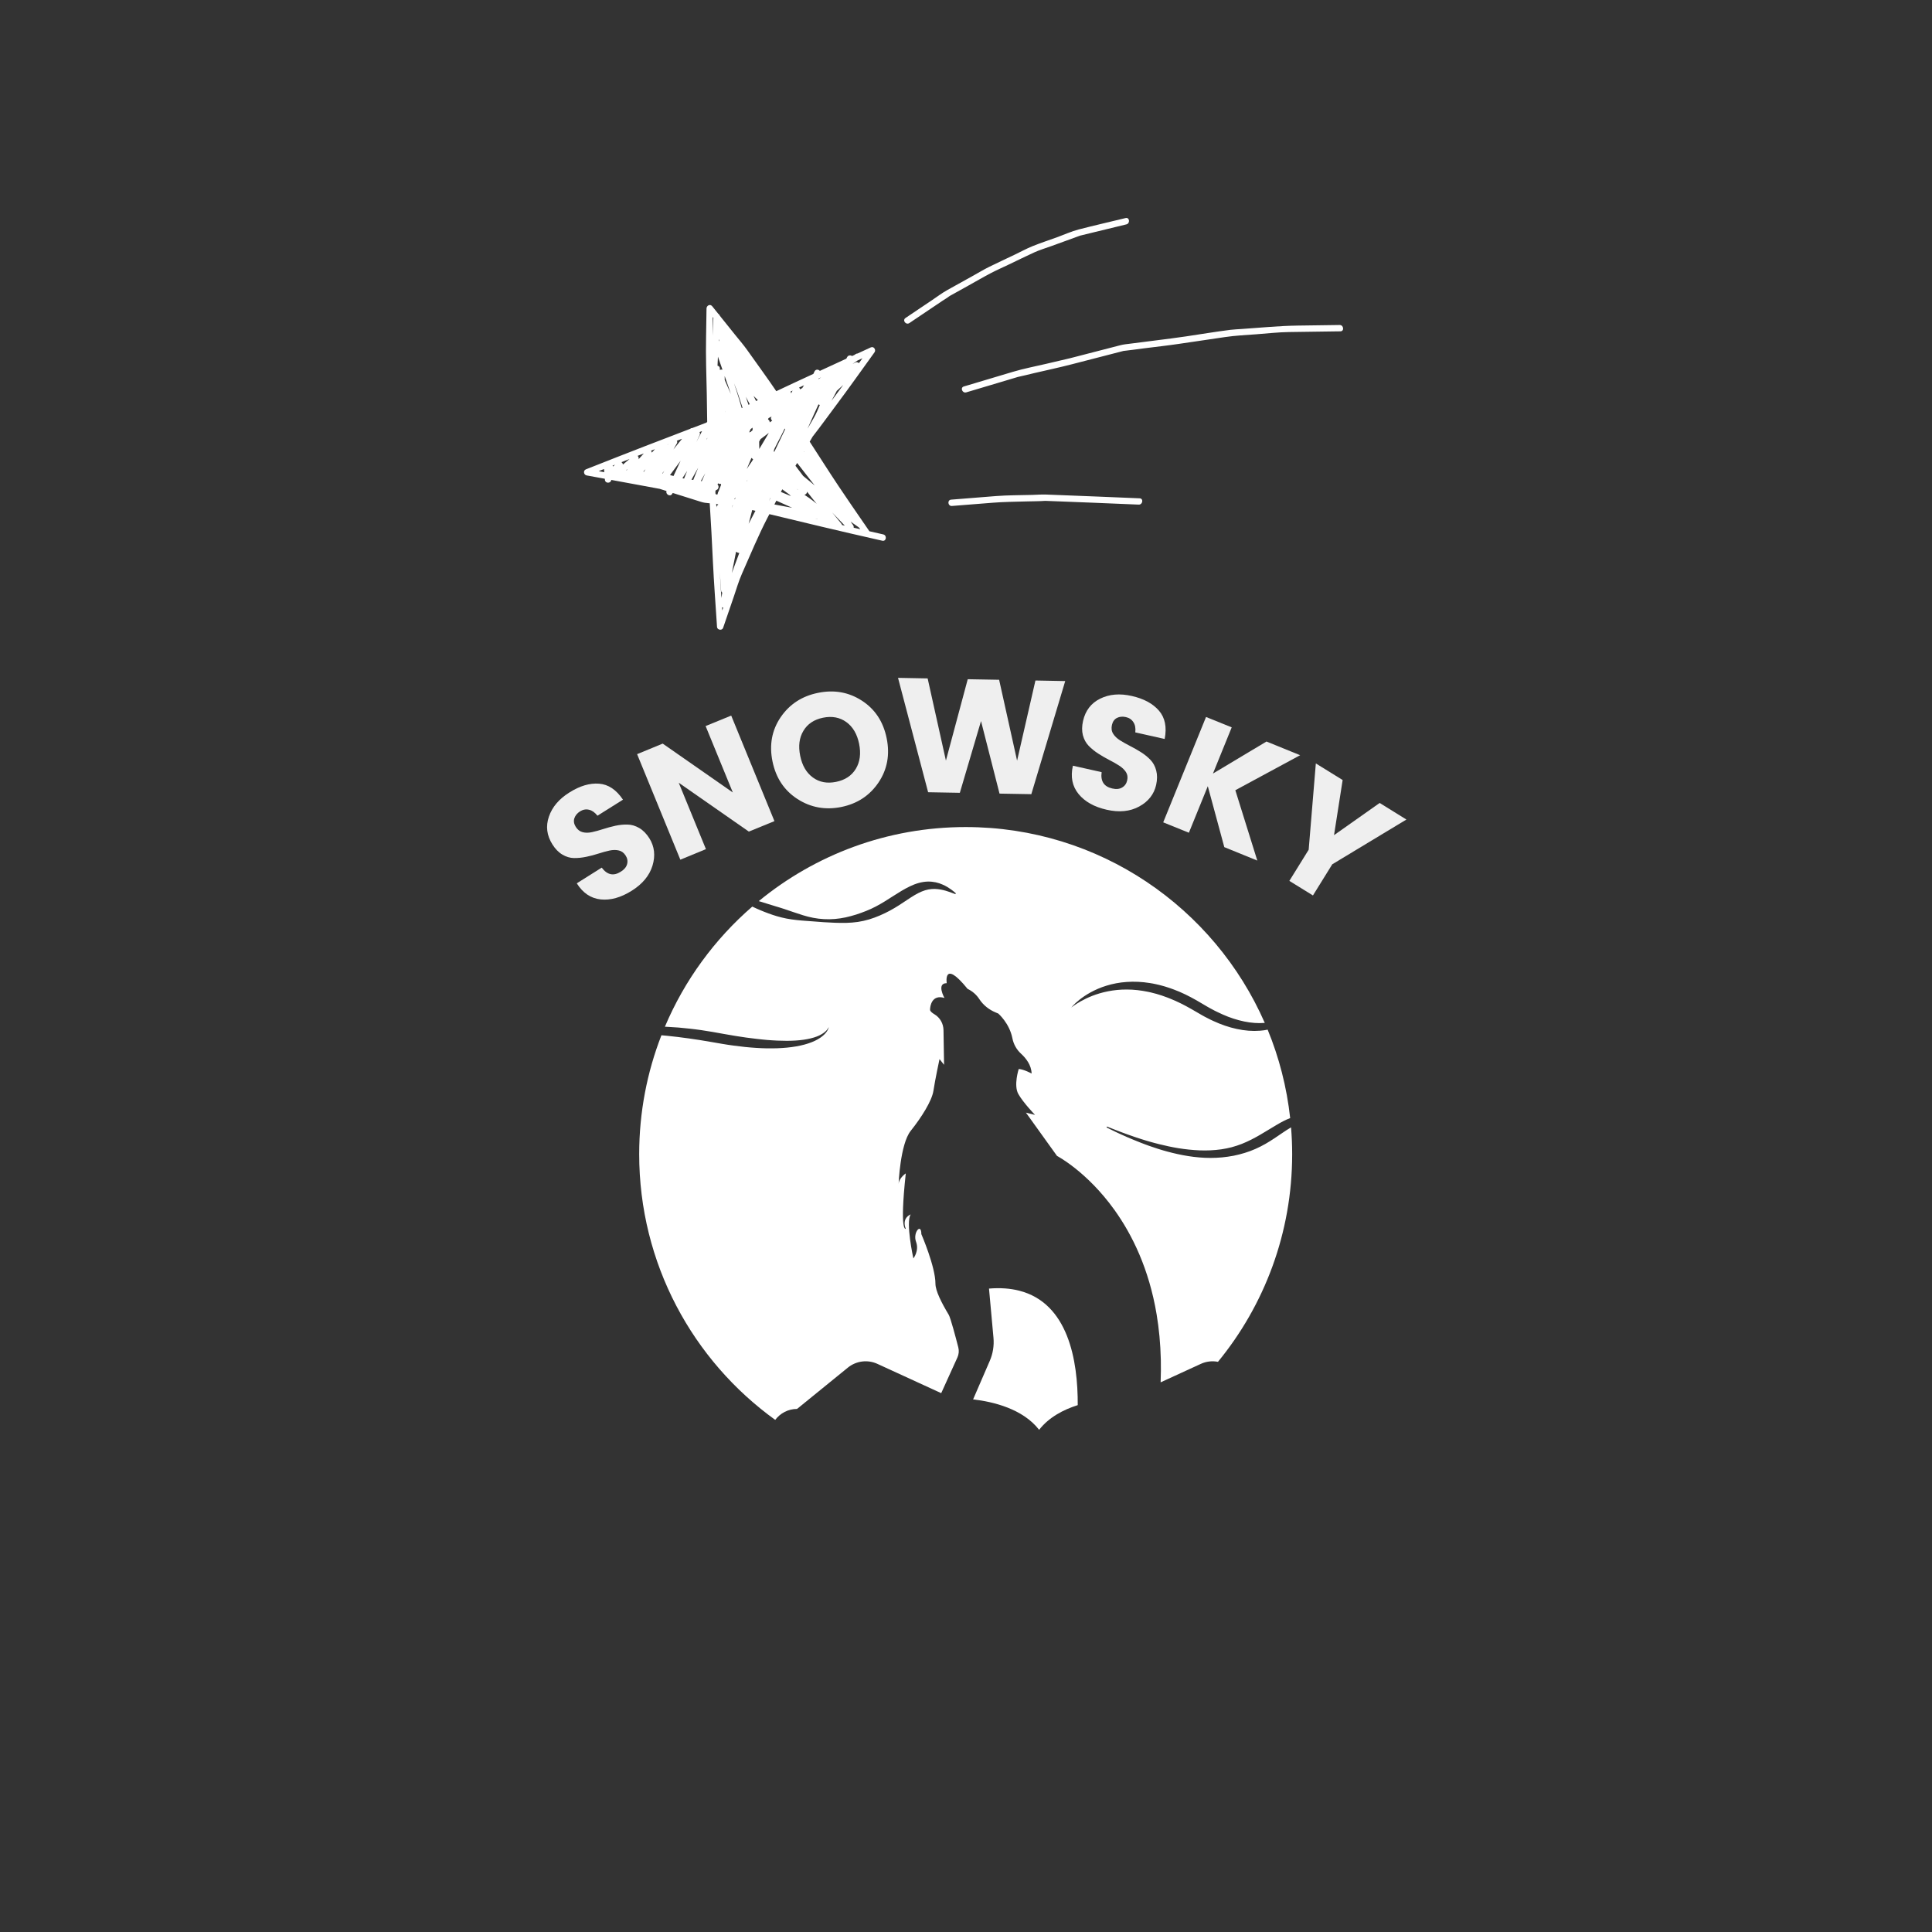 <svg xmlns="http://www.w3.org/2000/svg" xmlns:xlink="http://www.w3.org/1999/xlink" width="500" zoomAndPan="magnify" viewBox="0 0 375 375" height="500" preserveAspectRatio="xMidYMid meet" version="1.0"><rect x="0" y="0" width="375" height="375" fill="#333333" stroke="none"/><defs><g/><clipPath id="4a66384874"><path d="M 124.062 160.539 L 250.812 160.539 L 250.812 276 L 124.062 276 Z M 124.062 160.539 " clip-rule="nonzero"/></clipPath><clipPath id="c015e10439"><path d="M 188 250 L 210 250 L 210 277.539 L 188 277.539 Z M 188 250 " clip-rule="nonzero"/></clipPath><clipPath id="9eb1251c95"><path d="M 113 42 L 261 42 L 261 123 L 113 123 Z M 113 42 " clip-rule="nonzero"/></clipPath><clipPath id="6319468527"><path d="M 108.852 55.234 L 257.801 37.5 L 266.133 107.504 L 117.188 125.238 Z M 108.852 55.234 " clip-rule="nonzero"/></clipPath><clipPath id="c19c209ba8"><path d="M 108.852 55.234 L 257.801 37.5 L 266.133 107.504 L 117.188 125.238 Z M 108.852 55.234 " clip-rule="nonzero"/></clipPath><clipPath id="45f5d9dc29"><path d="M 108.852 55.234 L 257.801 37.5 L 266.133 107.504 L 117.188 125.238 Z M 108.852 55.234 " clip-rule="nonzero"/></clipPath></defs><g fill="#efefef" fill-opacity="1"><g transform="translate(113.889, 178.109)"><g><path d="M -1.297 -20.625 C -1.859 -20.27 -2.227 -19.82 -2.406 -19.281 C -2.582 -18.75 -2.492 -18.195 -2.141 -17.625 C -1.785 -17.062 -1.332 -16.711 -0.781 -16.578 C -0.227 -16.441 0.375 -16.445 1.031 -16.594 C 1.695 -16.738 2.414 -16.938 3.188 -17.188 C 3.957 -17.438 4.742 -17.648 5.547 -17.828 C 6.359 -18.004 7.145 -18.082 7.906 -18.062 C 8.676 -18.051 9.438 -17.828 10.188 -17.391 C 10.938 -16.953 11.594 -16.285 12.156 -15.391 C 13.145 -13.805 13.348 -12.047 12.766 -10.109 C 12.18 -8.172 10.836 -6.539 8.734 -5.219 C 6.629 -3.895 4.617 -3.332 2.703 -3.531 C 0.785 -3.738 -0.758 -4.781 -1.938 -6.656 L 2.906 -9.703 C 3.969 -8.285 5.195 -8.02 6.594 -8.906 C 7.258 -9.312 7.672 -9.801 7.828 -10.375 C 7.984 -10.957 7.891 -11.516 7.547 -12.047 C 7.211 -12.578 6.773 -12.906 6.234 -13.031 C 5.691 -13.164 5.082 -13.16 4.406 -13.016 C 3.738 -12.867 3.02 -12.672 2.25 -12.422 C 1.477 -12.172 0.688 -11.961 -0.125 -11.797 C -0.938 -11.629 -1.723 -11.551 -2.484 -11.562 C -3.242 -11.57 -3.992 -11.797 -4.734 -12.234 C -5.473 -12.672 -6.117 -13.332 -6.672 -14.219 C -7.766 -15.957 -7.988 -17.754 -7.344 -19.609 C -6.707 -21.473 -5.379 -23.035 -3.359 -24.297 C -1.348 -25.566 0.562 -26.133 2.375 -26 C 4.188 -25.863 5.738 -24.828 7.031 -22.891 L 2.078 -19.781 C 1.578 -20.414 1.031 -20.801 0.438 -20.938 C -0.156 -21.082 -0.734 -20.977 -1.297 -20.625 Z M -1.297 -20.625 "/></g></g></g><g fill="#efefef" fill-opacity="1"><g transform="translate(129.865, 167.755)"><g><path d="M 7.094 -26.828 L 12.062 -28.859 L 20.453 -8.375 L 15.484 -6.344 L 1.875 -15.828 L 7.156 -2.938 L 2.188 -0.891 L -6.203 -21.375 L -1.234 -23.422 L 12.375 -13.938 Z M 7.094 -26.828 "/></g></g></g><g fill="#efefef" fill-opacity="1"><g transform="translate(151.113, 158.884)"><g><path d="M 15 -9.656 C 15.812 -11 16.023 -12.617 15.641 -14.516 C 15.254 -16.41 14.426 -17.816 13.156 -18.734 C 11.883 -19.648 10.379 -19.93 8.641 -19.578 C 6.898 -19.223 5.629 -18.375 4.828 -17.031 C 4.023 -15.695 3.816 -14.082 4.203 -12.188 C 4.586 -10.289 5.41 -8.883 6.672 -7.969 C 7.93 -7.051 9.43 -6.77 11.172 -7.125 C 12.91 -7.477 14.188 -8.32 15 -9.656 Z M 3.672 -3.797 C 1.098 -5.461 -0.516 -7.895 -1.172 -11.094 C -1.828 -14.301 -1.297 -17.164 0.422 -19.688 C 2.148 -22.207 4.57 -23.781 7.688 -24.406 C 10.801 -25.039 13.629 -24.535 16.172 -22.891 C 18.723 -21.242 20.328 -18.816 20.984 -15.609 C 21.641 -12.41 21.113 -9.539 19.406 -7 C 17.695 -4.469 15.289 -2.883 12.188 -2.25 C 9.082 -1.625 6.242 -2.141 3.672 -3.797 Z M 3.672 -3.797 "/></g></g></g><g fill="#efefef" fill-opacity="1"><g transform="translate(173.696, 153.648)"><g><path d="M 27.281 -21.562 L 33.062 -21.453 L 26.484 0.5 L 20.312 0.391 L 16.719 -13.688 L 12.609 0.234 L 6.453 0.125 L 0.609 -22.078 L 6.359 -21.969 L 9.906 -6.016 L 14.141 -21.812 L 20.234 -21.703 L 23.719 -6 Z M 27.281 -21.562 "/></g></g></g><g fill="#efefef" fill-opacity="1"><g transform="translate(204.937, 154.717)"><g><path d="M 13.594 -15.531 C 12.945 -15.676 12.375 -15.625 11.875 -15.375 C 11.375 -15.125 11.047 -14.672 10.891 -14.016 C 10.742 -13.359 10.82 -12.785 11.125 -12.297 C 11.426 -11.816 11.863 -11.395 12.438 -11.031 C 13.008 -10.676 13.656 -10.312 14.375 -9.938 C 15.102 -9.57 15.812 -9.172 16.5 -8.734 C 17.195 -8.297 17.812 -7.801 18.344 -7.25 C 18.883 -6.695 19.266 -6 19.484 -5.156 C 19.703 -4.32 19.695 -3.391 19.469 -2.359 C 19.051 -0.535 17.953 0.859 16.172 1.828 C 14.398 2.797 12.301 3.004 9.875 2.453 C 7.457 1.91 5.633 0.891 4.406 -0.609 C 3.188 -2.109 2.82 -3.938 3.312 -6.094 L 8.891 -4.844 C 8.648 -3.094 9.336 -2.035 10.953 -1.672 C 11.711 -1.492 12.348 -1.555 12.859 -1.859 C 13.379 -2.16 13.707 -2.617 13.844 -3.234 C 13.988 -3.848 13.91 -4.391 13.609 -4.859 C 13.305 -5.328 12.867 -5.742 12.297 -6.109 C 11.723 -6.484 11.07 -6.852 10.344 -7.219 C 9.625 -7.594 8.914 -8.004 8.219 -8.453 C 7.531 -8.898 6.914 -9.398 6.375 -9.953 C 5.844 -10.504 5.469 -11.191 5.25 -12.016 C 5.039 -12.848 5.051 -13.77 5.281 -14.781 C 5.738 -16.801 6.848 -18.242 8.609 -19.109 C 10.379 -19.984 12.426 -20.156 14.75 -19.625 C 17.07 -19.102 18.828 -18.156 20.016 -16.781 C 21.203 -15.406 21.57 -13.57 21.125 -11.281 L 15.422 -12.562 C 15.516 -13.363 15.395 -14.02 15.062 -14.531 C 14.738 -15.051 14.25 -15.383 13.594 -15.531 Z M 13.594 -15.531 "/></g></g></g><g fill="#efefef" fill-opacity="1"><g transform="translate(223.59, 158.726)"><g><path d="M 7.172 2.906 L 2.188 0.891 L 10.5 -19.562 L 15.484 -17.547 L 11.844 -8.578 L 22.234 -14.797 L 28.766 -12.141 L 16.188 -5.344 L 20.453 8.312 L 14.047 5.703 L 10.844 -6.125 Z M 7.172 2.906 "/></g></g></g><g fill="#efefef" fill-opacity="1"><g transform="translate(243.372, 166.698)"><g><path d="M 11.469 7.109 L 6.891 4.281 L 10.641 -1.766 L 12.031 -18.516 L 17.234 -15.297 L 15.562 -4.594 L 24.422 -10.844 L 29.609 -7.625 L 15.219 1.062 Z M 11.469 7.109 "/></g></g></g><g clip-path="url(#4a66384874)"><path fill="#ffffff" d="M 150.469 275.598 C 151.438 274.309 152.973 273.473 154.707 273.473 L 164.57 265.453 C 166.188 264.137 168.41 263.855 170.305 264.727 L 182.688 270.41 L 185.836 263.473 C 186.109 262.867 186.172 262.184 186.008 261.535 C 185.527 259.668 184.508 255.789 184.137 255.176 C 182.746 252.871 181.57 250.527 181.57 249.176 C 181.57 245.859 178.832 239.543 178.832 239.543 C 178.832 237.258 177.141 239.25 177.801 241.02 C 178.461 242.789 177.285 244.262 177.285 244.262 C 177.285 244.262 175.742 237.191 176.77 235.715 C 176.77 235.715 174.969 236.34 175.812 238.512 C 175.812 238.512 174.566 239.324 175.812 227.754 C 175.812 227.754 174.492 228.637 174.418 229.816 C 174.418 229.816 174.711 222.078 176.77 219.496 C 178.832 216.918 180.891 213.676 181.184 211.688 C 181.477 209.699 182.359 205.57 182.359 205.57 L 183.242 206.676 L 183.133 199.945 C 183.113 198.691 182.465 197.523 181.387 196.879 C 180.91 196.598 180.523 196.273 180.523 195.988 C 180.523 195.254 180.891 192.969 183.316 193.703 C 183.316 193.703 181.699 190.832 183.758 190.832 C 183.758 190.832 183.023 186.039 187.805 191.938 C 188.734 192.379 189.527 193.066 190.09 193.934 C 190.852 195.102 191.977 195.988 193.266 196.52 L 193.762 196.727 C 193.762 196.727 195.93 198.586 196.504 201.527 C 196.73 202.676 197.312 203.723 198.172 204.512 C 199.133 205.391 200.195 206.727 200.234 208.371 C 200.234 208.371 198.766 207.559 197.734 207.488 C 197.734 207.488 196.703 210.656 197.66 212.348 C 198.617 214.047 200.898 216.402 200.898 216.402 L 199.133 215.961 L 205.164 224.363 C 205.164 224.363 210.938 227.355 216.309 234.836 C 219.746 239.633 223.023 246.27 224.504 255.145 C 224.957 257.859 225.242 260.777 225.316 263.918 C 225.348 265.34 225.336 266.801 225.277 268.309 L 233.082 264.727 C 234.141 264.238 235.305 264.113 236.406 264.328 C 245.406 253.363 250.809 239.324 250.809 224.023 C 250.809 222.273 250.734 220.539 250.594 218.824 C 250.059 219.133 249.504 219.492 248.93 219.883 C 247.922 220.57 246.828 221.336 245.613 222.031 C 244.395 222.723 243.047 223.34 241.621 223.773 C 240.906 223.992 240.18 224.18 239.441 224.328 C 238.703 224.465 237.957 224.578 237.211 224.648 C 235.719 224.785 234.219 224.785 232.77 224.656 C 231.316 224.535 229.902 224.301 228.559 224.004 C 227.215 223.707 225.934 223.363 224.738 222.977 C 224.438 222.887 224.145 222.785 223.859 222.684 C 223.57 222.59 223.285 222.492 223.008 222.395 C 222.457 222.188 221.918 222.004 221.41 221.797 C 220.902 221.602 220.418 221.41 219.961 221.215 C 219.5 221.023 219.066 220.844 218.66 220.664 C 218.258 220.484 217.875 220.324 217.531 220.16 C 217.184 220 216.863 219.848 216.574 219.715 C 216 219.445 215.562 219.219 215.254 219.07 C 214.949 218.922 214.785 218.84 214.785 218.84 L 214.867 218.66 C 214.867 218.66 215.035 218.73 215.348 218.855 C 215.664 218.977 216.125 219.172 216.715 219.395 C 217.309 219.621 218.02 219.898 218.848 220.191 C 219.262 220.348 219.703 220.496 220.172 220.656 C 220.633 220.816 221.129 220.973 221.641 221.137 C 222.156 221.309 222.699 221.453 223.254 221.621 C 223.535 221.699 223.82 221.777 224.109 221.855 C 224.398 221.934 224.691 222.012 224.992 222.082 C 226.188 222.383 227.453 222.656 228.773 222.871 C 230.094 223.082 231.461 223.227 232.852 223.285 C 234.238 223.344 235.645 223.277 237.027 223.086 C 237.715 222.98 238.398 222.852 239.066 222.676 C 239.73 222.496 240.383 222.281 241.016 222.035 C 242.281 221.539 243.461 220.914 244.594 220.258 C 245.734 219.605 246.82 218.902 247.918 218.266 C 248.734 217.789 249.57 217.344 250.422 217.02 C 249.762 211.004 248.266 205.242 246.051 199.855 C 245.57 199.953 245.078 200.027 244.566 200.062 C 243.121 200.176 241.586 200.055 240.051 199.719 C 238.52 199.391 236.988 198.859 235.516 198.176 C 235.145 198.02 234.777 197.824 234.41 197.637 C 234.043 197.449 233.656 197.262 233.324 197.059 C 232.637 196.664 231.949 196.266 231.258 195.863 C 229.91 195.094 228.527 194.387 227.113 193.828 C 226.766 193.672 226.406 193.562 226.055 193.43 C 225.879 193.367 225.703 193.297 225.527 193.238 C 225.348 193.184 225.168 193.129 224.992 193.074 C 224.812 193.02 224.637 192.965 224.461 192.91 C 224.285 192.855 224.105 192.816 223.93 192.773 C 223.574 192.684 223.223 192.582 222.871 192.52 C 221.465 192.223 220.078 192.07 218.758 192.066 C 217.438 192.055 216.188 192.188 215.051 192.414 C 213.91 192.641 212.883 192.953 211.996 193.301 C 211.109 193.652 210.355 194.02 209.754 194.363 C 209.152 194.703 208.691 195.004 208.391 195.223 C 208.086 195.441 207.93 195.57 207.93 195.57 C 207.93 195.57 208.055 195.41 208.316 195.137 C 208.578 194.871 208.977 194.477 209.535 194.039 C 210.094 193.602 210.801 193.098 211.68 192.621 C 212.551 192.145 213.59 191.676 214.773 191.316 C 215.953 190.953 217.285 190.688 218.711 190.594 C 220.133 190.496 221.648 190.559 223.184 190.809 C 223.574 190.859 223.953 190.945 224.34 191.027 C 224.535 191.07 224.73 191.105 224.922 191.156 C 225.113 191.207 225.305 191.258 225.5 191.309 C 225.691 191.363 225.883 191.414 226.078 191.469 C 226.273 191.523 226.461 191.59 226.656 191.652 C 226.848 191.715 227.039 191.777 227.23 191.844 C 227.422 191.906 227.613 191.977 227.801 192.051 C 229.332 192.609 230.805 193.352 232.234 194.16 C 232.922 194.562 233.613 194.969 234.305 195.375 C 234.648 195.59 234.98 195.746 235.312 195.93 C 235.648 196.109 235.977 196.293 236.324 196.445 C 236.668 196.605 237.008 196.777 237.352 196.922 C 237.699 197.066 238.043 197.211 238.387 197.352 C 238.734 197.473 239.078 197.594 239.426 197.719 C 239.77 197.832 240.117 197.918 240.461 198.023 C 241.836 198.395 243.203 198.59 244.5 198.586 C 244.836 198.586 245.168 198.57 245.492 198.543 C 235.695 176.164 213.391 160.531 187.438 160.531 C 172.195 160.531 158.211 165.926 147.277 174.906 C 147.793 175.066 148.332 175.23 148.898 175.406 C 149.152 175.488 149.414 175.57 149.684 175.648 C 149.949 175.73 150.219 175.812 150.492 175.898 C 150.77 175.98 151.051 176.066 151.336 176.152 C 151.617 176.242 151.906 176.332 152.195 176.426 C 153.359 176.805 154.574 177.258 155.859 177.648 C 157.145 178.047 158.516 178.332 159.926 178.402 C 161.332 178.488 162.77 178.355 164.152 178.059 C 164.844 177.906 165.523 177.719 166.188 177.512 C 166.852 177.301 167.496 177.059 168.129 176.809 C 169.395 176.312 170.574 175.668 171.691 174.984 C 172.809 174.297 173.879 173.574 174.969 172.926 C 176.062 172.281 177.184 171.695 178.352 171.375 C 178.934 171.219 179.516 171.125 180.074 171.113 C 180.629 171.098 181.156 171.16 181.629 171.258 C 182.105 171.363 182.531 171.508 182.902 171.672 C 183.277 171.832 183.609 172 183.891 172.172 C 184.461 172.512 184.863 172.828 185.133 173.047 C 185.398 173.273 185.535 173.395 185.535 173.395 L 185.43 173.559 C 185.43 173.559 185.262 173.492 184.941 173.367 C 184.629 173.246 184.164 173.07 183.574 172.895 C 183.277 172.812 182.953 172.727 182.602 172.664 C 182.422 172.633 182.238 172.598 182.051 172.586 C 181.859 172.559 181.664 172.551 181.465 172.543 C 180.664 172.527 179.801 172.66 178.906 173.043 C 178.012 173.41 177.078 173.996 176.066 174.676 C 175.055 175.355 173.945 176.098 172.711 176.762 C 171.473 177.426 170.125 178.02 168.699 178.457 C 167.988 178.672 167.254 178.828 166.512 178.945 C 165.77 179.051 165.023 179.109 164.277 179.129 C 162.789 179.156 161.324 179.094 159.887 178.996 C 158.449 178.887 157.035 178.781 155.664 178.68 C 154.289 178.562 152.953 178.398 151.727 178.086 C 150.496 177.789 149.371 177.383 148.348 176.984 C 147.84 176.777 147.348 176.582 146.895 176.375 C 146.59 176.238 146.297 176.102 146.016 175.969 C 138.715 182.293 132.871 190.258 129.055 199.289 C 129.215 199.297 129.375 199.301 129.539 199.309 C 130.953 199.371 132.41 199.492 133.887 199.664 C 134.625 199.742 135.363 199.844 136.109 199.945 C 136.852 200.062 137.598 200.168 138.336 200.301 C 139.074 200.43 139.809 200.562 140.539 200.695 C 141.277 200.828 141.992 200.945 142.703 201.066 C 143.059 201.129 143.418 201.176 143.773 201.23 C 144.129 201.281 144.484 201.344 144.836 201.391 C 145.539 201.48 146.238 201.578 146.922 201.652 C 147.605 201.742 148.281 201.789 148.941 201.859 C 149.602 201.906 150.246 201.957 150.875 201.98 C 152.133 202.035 153.32 202.039 154.414 201.969 C 155.5 201.902 156.492 201.762 157.348 201.551 C 158.203 201.344 158.93 201.07 159.469 200.742 C 160.016 200.426 160.387 200.074 160.59 199.797 C 160.797 199.523 160.855 199.34 160.855 199.34 C 160.855 199.34 160.844 199.535 160.688 199.859 C 160.531 200.18 160.227 200.637 159.695 201.062 C 159.18 201.504 158.457 201.93 157.582 202.277 C 156.707 202.625 155.68 202.906 154.547 203.102 C 153.414 203.301 152.18 203.418 150.871 203.465 C 150.215 203.492 149.547 203.484 148.859 203.484 C 148.176 203.465 147.477 203.445 146.77 203.395 C 145.352 203.309 143.895 203.156 142.422 202.953 C 141.684 202.848 140.934 202.75 140.207 202.617 C 139.473 202.488 138.738 202.363 138.004 202.238 C 136.547 201.98 135.086 201.75 133.648 201.551 C 132.93 201.445 132.215 201.359 131.508 201.27 C 130.801 201.188 130.102 201.105 129.414 201.039 C 129.066 201.008 128.723 200.973 128.383 200.945 C 125.598 208.098 124.066 215.879 124.066 224.023 C 124.066 245.266 134.48 264.07 150.469 275.598 " fill-opacity="1" fill-rule="nonzero"/></g><g clip-path="url(#c015e10439)"><path fill="#ffffff" d="M 188.879 271.621 C 192.766 272.07 198.52 273.438 201.695 277.527 C 203.586 275.09 206.402 273.617 209.188 272.734 C 209.234 264.062 207.348 252.906 197.777 250.508 C 196.09 250.082 194.164 249.93 191.965 250.113 L 192.832 259.652 C 192.973 261.191 192.727 262.738 192.109 264.156 L 188.879 271.621 " fill-opacity="1" fill-rule="nonzero"/></g><g clip-path="url(#9eb1251c95)"><g clip-path="url(#6319468527)"><g clip-path="url(#c19c209ba8)"><g clip-path="url(#45f5d9dc29)"><path fill="#ffffff" d="M 169.02 67.43 C 168.16 67.824 167.305 68.223 166.445 68.617 C 166.328 68.617 166.203 68.648 166.086 68.73 C 166 68.785 165.918 68.844 165.832 68.898 C 165.684 68.969 165.535 69.035 165.383 69.105 C 165.098 68.91 164.637 68.926 164.426 69.324 C 164.375 69.422 164.324 69.52 164.27 69.621 C 162.574 70.402 160.879 71.18 159.184 71.965 C 159.168 71.973 159.148 71.98 159.133 71.988 C 158.875 71.68 158.32 71.625 158.09 72.109 C 158.016 72.266 157.945 72.418 157.871 72.574 C 155.469 73.684 153.066 74.793 150.676 75.93 C 148.852 73.234 146.91 70.605 145.031 67.945 C 144.293 66.902 143.441 65.934 142.645 64.938 C 141.672 63.719 140.695 62.504 139.719 61.289 C 139.703 61.25 139.684 61.211 139.668 61.172 C 139.617 61.059 139.523 60.973 139.418 60.91 C 139.117 60.535 138.82 60.164 138.52 59.789 C 138.426 59.672 138.336 59.559 138.242 59.445 C 137.828 58.926 137.141 59.305 137.133 59.891 C 137.098 63.594 136.969 67.305 137.059 71.008 C 137.145 74.629 137.242 78.246 137.266 81.867 C 137.215 81.906 137.172 81.961 137.133 82.023 C 137.055 82.055 136.973 82.082 136.895 82.113 C 136.051 82.434 135.211 82.758 134.367 83.082 C 134.23 83.074 134.09 83.121 133.965 83.234 C 131.043 84.355 128.125 85.477 125.207 86.598 C 121.543 88.008 117.898 89.457 114.246 90.895 C 114.074 90.961 113.902 91.031 113.73 91.098 C 113.148 91.328 113.285 92.176 113.871 92.281 C 115.047 92.496 116.223 92.711 117.398 92.926 C 117.406 93.004 117.41 93.082 117.418 93.16 C 117.477 93.859 118.543 93.863 118.645 93.18 C 118.648 93.172 118.648 93.16 118.648 93.152 C 120.539 93.496 122.426 93.844 124.312 94.195 C 125.566 94.43 126.824 94.656 128.078 94.891 C 128.102 94.898 128.121 94.91 128.145 94.918 C 128.555 95.047 128.965 95.176 129.375 95.305 C 129.133 95.914 130.059 96.488 130.441 95.902 C 130.488 95.828 130.535 95.758 130.582 95.684 C 131.477 95.965 132.375 96.246 133.27 96.527 C 134.207 96.824 135.148 97.121 136.086 97.414 C 136.582 97.57 137.023 97.629 137.547 97.668 C 137.617 97.672 137.688 97.68 137.758 97.684 C 138.004 101.465 138.195 105.242 138.375 109.027 C 138.57 113.059 138.871 117.082 139.137 121.109 C 139.148 121.305 139.16 121.5 139.172 121.691 C 139.215 122.289 140.156 122.445 140.355 121.867 C 141.051 119.84 141.742 117.816 142.438 115.789 C 142.945 114.305 143.383 112.781 144.02 111.344 C 145.645 107.66 147.184 103.938 149.039 100.363 C 149.137 100.176 149.234 99.984 149.336 99.797 C 152.719 100.602 156.105 101.414 159.488 102.23 C 163.219 103.129 166.961 103.969 170.699 104.828 C 170.887 104.867 171.07 104.91 171.258 104.953 C 172.035 105.133 172.215 103.91 171.441 103.73 C 170.547 103.523 169.648 103.32 168.75 103.117 C 168.457 102.691 168.164 102.262 167.871 101.836 C 167.848 101.789 167.82 101.742 167.785 101.695 C 167.773 101.684 167.766 101.672 167.758 101.66 C 167.738 101.633 167.719 101.609 167.695 101.582 C 166.043 99.176 164.383 96.777 162.762 94.348 C 160.859 91.5 159.031 88.598 157.16 85.727 C 157.168 85.715 157.172 85.703 157.18 85.691 C 157.359 85.383 157.543 85.074 157.723 84.762 C 157.738 84.738 157.746 84.727 157.754 84.711 C 157.766 84.695 157.789 84.672 157.836 84.613 C 159.352 82.668 160.793 80.66 162.27 78.684 C 164.695 75.445 167.039 72.141 169.402 68.855 C 169.516 68.699 169.629 68.539 169.742 68.383 C 170.082 67.906 169.609 67.156 169.02 67.43 Z M 147.102 77.668 C 146.984 77.727 146.867 77.781 146.75 77.84 C 146.586 77.508 146.426 77.172 146.262 76.84 C 146.543 77.117 146.82 77.391 147.102 77.668 Z M 141.41 75.133 C 141.566 75.582 141.711 76.031 141.855 76.48 C 141.621 75.941 141.383 75.398 141.148 74.859 C 140.988 74.492 140.828 74.125 140.668 73.758 C 140.664 73.5 140.664 73.242 140.66 72.984 C 140.91 73.703 141.16 74.418 141.41 75.133 Z M 143.355 77.133 C 143.078 76.199 142.77 75.277 142.457 74.355 C 143.113 75.879 143.566 77.492 144.102 79.062 C 144.109 79.09 144.117 79.113 144.125 79.141 C 144.074 79.164 144.023 79.191 143.973 79.215 C 143.766 78.52 143.559 77.828 143.355 77.133 Z M 147.621 85.234 C 148.16 84.828 148.695 84.426 149.234 84.02 C 148.613 85.062 147.996 86.105 147.375 87.148 C 147.367 86.672 147.359 86.195 147.352 85.719 C 147.441 85.559 147.531 85.395 147.621 85.234 Z M 145.855 88.875 C 145.965 88.973 146.074 89.066 146.18 89.16 C 146.121 89.262 146.062 89.359 146.004 89.457 C 145.984 89.492 145.965 89.523 145.945 89.559 C 145.938 89.566 145.934 89.57 145.926 89.586 C 145.578 90.055 145.262 90.555 144.941 91.047 C 145.246 90.324 145.551 89.598 145.855 88.875 Z M 150.297 87.699 C 150.254 87.664 150.215 87.633 150.172 87.609 C 150.211 87.461 150.25 87.312 150.289 87.164 C 150.484 86.777 150.68 86.391 150.875 86.004 C 151.297 85.168 151.77 84.34 152.148 83.484 C 152.156 83.465 152.164 83.445 152.172 83.43 C 152.188 83.406 152.199 83.383 152.215 83.359 C 152.258 83.293 152.297 83.227 152.34 83.16 C 152.355 83.215 152.375 83.27 152.391 83.324 C 151.695 84.785 151 86.242 150.297 87.699 Z M 149.883 81.656 C 149.723 81.762 149.559 81.871 149.395 81.977 C 149.418 81.742 149.27 81.523 149.066 81.402 C 149.078 81.375 149.09 81.348 149.102 81.32 C 149.125 81.266 149.148 81.211 149.172 81.156 C 149.379 81.047 149.586 80.938 149.793 80.828 C 149.535 81.098 149.637 81.453 149.883 81.656 Z M 145.098 93.113 C 145.043 93.223 144.988 93.332 144.934 93.441 C 144.934 93.418 144.93 93.395 144.93 93.371 C 144.988 93.285 145.043 93.199 145.098 93.113 Z M 146.078 83.492 C 145.945 83.609 145.812 83.727 145.68 83.844 C 145.594 83.871 145.504 83.898 145.414 83.926 C 145.508 83.715 145.602 83.504 145.691 83.289 C 145.82 83.195 145.945 83.098 146.07 83.004 C 146.074 83.168 146.074 83.328 146.078 83.492 Z M 140.82 79.793 C 140.816 79.902 140.816 80.012 140.812 80.117 C 140.812 80 140.809 79.883 140.809 79.766 C 140.812 79.773 140.816 79.785 140.82 79.793 Z M 142.785 96.52 C 142.738 96.652 142.691 96.785 142.645 96.918 C 142.609 96.906 142.57 96.898 142.535 96.891 C 142.617 96.766 142.703 96.645 142.785 96.52 Z M 142.195 98.074 C 142.211 98.078 142.223 98.082 142.238 98.086 C 142.184 98.246 142.125 98.406 142.07 98.566 C 142.113 98.402 142.152 98.238 142.195 98.074 Z M 151.836 94.977 C 152.305 95.32 152.773 95.664 153.246 96.012 C 153.293 96.062 153.34 96.113 153.387 96.164 C 153.422 96.203 153.461 96.246 153.5 96.285 C 152.855 96.02 152.215 95.75 151.574 95.484 C 151.66 95.312 151.746 95.145 151.836 94.977 Z M 136.215 93.395 C 136.152 93.383 136.094 93.375 136.031 93.363 C 136.316 92.863 136.602 92.367 136.887 91.867 C 136.664 92.379 136.441 92.887 136.215 93.395 Z M 145.277 78.574 C 145.105 78.055 144.938 77.535 144.766 77.016 C 145.02 77.492 145.27 77.973 145.523 78.453 C 145.441 78.492 145.359 78.535 145.277 78.574 Z M 145.316 101.656 C 145.547 100.77 145.777 99.883 146.004 98.996 C 146.215 99.047 146.422 99.098 146.629 99.145 C 146.629 99.148 146.629 99.152 146.625 99.156 C 146.191 99.988 145.754 100.824 145.316 101.656 Z M 155.488 91.844 C 155.125 91.363 154.762 90.883 154.398 90.406 C 154.508 90.223 154.617 90.043 154.727 89.863 C 155.863 91.32 157 92.777 158.133 94.234 C 157.676 93.828 157.195 93.449 156.723 93.062 C 156.445 92.836 156.172 92.609 155.895 92.383 C 155.758 92.203 155.625 92.023 155.488 91.844 Z M 157.98 80.434 C 158.277 79.781 158.574 79.129 158.871 78.477 C 158.949 78.543 159.035 78.59 159.129 78.605 C 158.777 79.457 158.418 80.305 157.961 81.105 C 157.555 81.809 157.148 82.508 156.742 83.211 C 157.156 82.285 157.559 81.352 157.98 80.434 Z M 139.617 66.195 C 139.602 66.168 139.586 66.137 139.57 66.105 C 139.551 66.066 139.527 66.031 139.5 65.996 C 139.504 65.953 139.504 65.906 139.508 65.863 C 139.562 65.977 139.617 66.09 139.672 66.203 C 139.656 66.199 139.637 66.199 139.617 66.195 Z M 140.234 71.766 C 140.066 71.719 139.875 71.734 139.723 71.809 C 139.723 71.703 139.723 71.598 139.723 71.496 C 139.723 71.207 139.516 71.035 139.27 70.984 C 139.297 70.398 139.324 69.816 139.352 69.234 C 139.645 70.078 139.941 70.922 140.234 71.766 Z M 134.777 92.617 C 134.707 92.793 134.637 92.973 134.566 93.148 C 134.449 93.137 134.332 93.117 134.215 93.105 C 134.648 92.332 135.078 91.559 135.512 90.785 C 135.266 91.395 135.023 92.004 134.777 92.617 Z M 138.848 95.379 C 138.906 95.309 138.945 95.219 138.969 95.121 C 139.484 95.059 139.637 94.352 139.266 94.035 C 139.305 93.961 139.348 93.887 139.391 93.812 C 139.543 93.926 139.754 93.961 139.949 93.926 C 139.953 93.992 139.953 94.059 139.957 94.125 C 139.797 94.539 139.637 94.953 139.473 95.371 C 139.391 95.469 139.336 95.594 139.328 95.746 C 139.293 95.84 139.258 95.934 139.223 96.023 C 139.109 95.98 138.996 95.938 138.883 95.895 C 138.871 95.723 138.859 95.551 138.848 95.379 Z M 137.27 85.102 C 137.215 85.203 137.156 85.305 137.102 85.406 C 137.156 85.262 137.215 85.121 137.27 84.98 C 137.27 85.02 137.27 85.062 137.27 85.102 Z M 130.73 92.387 C 130.504 92.328 130.273 92.273 130.043 92.215 C 130.73 91.289 131.418 90.363 132.105 89.434 C 131.648 90.418 131.188 91.402 130.73 92.387 Z M 142.059 111.148 C 142.062 111.141 142.062 111.137 142.066 111.133 C 142.332 109.777 142.602 108.426 142.871 107.074 C 142.949 107.16 143.059 107.223 143.18 107.25 C 143.273 107.301 143.383 107.328 143.496 107.328 C 143.008 108.629 142.523 109.926 142.047 111.227 C 142.051 111.199 142.055 111.172 142.059 111.148 Z M 149.516 96.656 C 149.527 96.66 149.543 96.668 149.555 96.672 C 149.453 96.867 149.355 97.062 149.254 97.254 C 149.344 97.055 149.43 96.855 149.516 96.656 Z M 154.789 95.012 C 154.762 94.965 154.734 94.918 154.707 94.875 C 154.719 94.887 154.73 94.902 154.742 94.914 C 154.801 94.984 154.859 95.055 154.914 95.125 C 154.875 95.086 154.832 95.047 154.789 95.012 Z M 158.848 73.613 C 158.848 73.613 158.848 73.609 158.848 73.609 C 158.863 73.602 158.871 73.602 158.848 73.613 Z M 133.008 92.324 C 132.934 92.516 132.855 92.703 132.781 92.895 C 132.672 92.867 132.566 92.84 132.457 92.812 C 132.762 92.348 133.066 91.879 133.375 91.41 C 133.254 91.715 133.129 92.02 133.008 92.324 Z M 128.828 91.574 C 128.762 91.684 128.695 91.793 128.629 91.898 C 128.598 91.895 128.57 91.891 128.539 91.883 C 128.676 91.715 128.812 91.543 128.953 91.375 C 128.91 91.441 128.871 91.508 128.828 91.574 Z M 125.004 91.551 C 124.961 91.547 124.914 91.543 124.871 91.539 C 125.012 91.383 125.152 91.227 125.289 91.07 C 125.195 91.23 125.098 91.391 125.004 91.551 Z M 121.668 91.262 C 121.625 91.258 121.582 91.254 121.539 91.25 C 121.609 91.191 121.68 91.133 121.75 91.074 C 121.723 91.137 121.695 91.199 121.668 91.262 Z M 150.691 97.18 C 151.719 97.641 152.746 98.102 153.77 98.562 C 152.617 98.344 151.465 98.129 150.309 97.918 C 150.438 97.672 150.562 97.426 150.691 97.18 Z M 157.977 97.344 C 157.391 96.875 156.773 96.457 156.145 96.047 C 156.43 95.973 156.668 95.715 156.648 95.426 C 156.668 95.453 156.688 95.48 156.711 95.508 C 157.293 96.277 157.902 97.031 158.516 97.777 C 158.336 97.633 158.156 97.488 157.977 97.344 Z M 156.031 87.648 C 156.039 87.641 156.043 87.629 156.051 87.617 C 156.078 87.668 156.109 87.719 156.137 87.77 C 156.102 87.73 156.066 87.691 156.031 87.648 Z M 158.852 73.602 C 158.871 73.555 158.887 73.508 158.906 73.457 C 159.062 73.383 159.223 73.312 159.383 73.238 C 159.199 73.355 159.02 73.473 158.852 73.602 Z M 155.723 75.324 C 155.574 75.406 155.426 75.484 155.277 75.566 C 155.27 75.43 155.203 75.312 155.102 75.223 C 155.422 75.074 155.742 74.926 156.059 74.777 C 155.945 74.961 155.836 75.145 155.723 75.324 Z M 153.551 76.348 C 153.543 76.227 153.504 76.105 153.438 76.008 C 153.57 75.941 153.707 75.879 153.84 75.816 C 153.742 75.992 153.645 76.172 153.551 76.348 Z M 138.465 61.684 C 138.41 62.848 138.359 64.012 138.305 65.176 C 138.316 63.961 138.328 62.75 138.344 61.535 C 138.383 61.582 138.426 61.633 138.465 61.684 Z M 135.164 85.801 C 135.379 85.336 135.594 84.871 135.809 84.41 C 135.902 84.211 135.871 84.016 135.777 83.863 C 135.938 83.801 136.102 83.738 136.266 83.676 C 135.898 84.383 135.531 85.09 135.164 85.801 Z M 130.703 87.246 C 130.738 87.18 130.777 87.113 130.816 87.051 C 131 86.723 131.188 86.398 131.375 86.074 C 131.484 85.879 131.469 85.695 131.379 85.551 C 131.715 85.422 132.051 85.293 132.391 85.164 C 131.828 85.859 131.266 86.551 130.703 87.246 Z M 129.551 86.371 C 129.578 86.324 129.609 86.277 129.637 86.227 C 129.641 86.227 129.641 86.223 129.641 86.219 C 129.66 86.211 129.676 86.207 129.695 86.199 C 129.645 86.258 129.598 86.316 129.551 86.371 Z M 126.516 87.855 C 126.508 87.711 126.453 87.582 126.363 87.477 C 126.613 87.383 126.863 87.285 127.113 87.191 C 126.914 87.41 126.715 87.633 126.516 87.855 Z M 120.906 90.168 C 120.883 89.984 120.773 89.816 120.621 89.711 C 121.145 89.504 121.672 89.301 122.195 89.094 C 121.766 89.453 121.336 89.812 120.906 90.168 Z M 118.988 90.543 C 118.969 90.48 118.941 90.43 118.906 90.383 C 119.066 90.32 119.227 90.254 119.387 90.191 C 119.254 90.309 119.121 90.426 118.988 90.543 Z M 139.73 111.266 C 139.809 112.375 139.887 113.488 139.961 114.602 C 139.977 114.809 140.066 114.949 140.188 115.035 C 140.133 115.379 140.078 115.723 140.023 116.066 C 139.91 114.418 139.805 112.766 139.719 111.117 C 139.723 111.164 139.727 111.215 139.73 111.266 Z M 140.148 117.863 C 140.219 117.902 140.297 117.93 140.375 117.945 C 140.312 118.125 140.254 118.305 140.191 118.488 C 140.18 118.281 140.164 118.07 140.148 117.863 Z M 158.617 100.73 C 158.648 100.746 158.684 100.762 158.719 100.777 C 158.539 100.734 158.363 100.691 158.184 100.648 C 158.328 100.676 158.473 100.703 158.617 100.73 Z M 163.312 101.645 C 162.719 100.922 162.121 100.199 161.527 99.473 C 161.59 99.539 161.652 99.605 161.715 99.672 C 162.469 100.457 163.223 101.242 163.977 102.027 C 163.797 101.988 163.617 101.945 163.438 101.902 C 163.418 101.816 163.383 101.73 163.312 101.645 Z M 166.738 70.461 C 166.703 70.445 166.668 70.438 166.629 70.43 C 166.477 70.301 166.262 70.246 166.035 70.359 C 165.848 70.453 165.656 70.547 165.465 70.645 C 165.793 70.422 166.117 70.199 166.445 69.977 C 166.762 69.832 167.078 69.688 167.395 69.539 C 167.176 69.848 166.957 70.152 166.738 70.461 Z M 124.957 88.02 C 124.617 88.391 124.277 88.766 123.938 89.141 C 124.027 88.895 123.934 88.645 123.762 88.48 C 123.945 88.41 124.125 88.336 124.309 88.266 C 124.523 88.184 124.742 88.102 124.957 88.02 Z M 116.203 91.449 C 116.547 91.312 116.895 91.18 117.238 91.043 C 117.254 91.242 117.273 91.445 117.289 91.648 C 116.926 91.582 116.566 91.516 116.203 91.449 Z M 139.035 97.785 C 139.137 97.852 139.262 97.891 139.391 97.895 C 139.391 97.922 139.391 97.953 139.391 97.98 C 139.211 98.074 139.074 98.25 139.059 98.5 C 139.051 98.387 139.047 98.273 139.039 98.16 C 139.031 98.035 139.02 97.906 139.012 97.781 C 139.02 97.781 139.027 97.781 139.035 97.785 Z M 165.691 102.422 C 165.73 102.273 165.703 102.098 165.578 101.922 C 165.422 101.695 165.266 101.473 165.105 101.246 C 165.617 101.605 166.129 101.969 166.641 102.328 C 166.699 102.383 166.758 102.438 166.816 102.492 C 166.871 102.566 166.922 102.641 166.973 102.715 C 166.543 102.617 166.117 102.52 165.691 102.422 Z M 161.391 77.793 C 161.586 77.434 161.785 77.074 161.977 76.711 C 162.125 76.43 162.27 76.145 162.418 75.863 C 162.836 75.48 163.258 75.098 163.676 74.715 C 163.215 75.344 162.758 75.973 162.289 76.594 C 161.992 76.992 161.691 77.395 161.391 77.793 Z M 182.898 58.406 C 183.355 58.102 183.859 57.824 184.285 57.477 C 184.062 57.656 184.273 57.484 184.398 57.414 C 184.676 57.262 184.953 57.105 185.23 56.953 C 186.105 56.465 186.98 55.98 187.859 55.492 C 189.344 54.668 190.812 53.805 192.316 53.016 C 193.477 52.41 194.684 51.883 195.859 51.32 C 197.477 50.547 199.082 49.75 200.707 49.008 C 201.797 48.508 202.977 48.164 204.102 47.754 C 205.871 47.109 207.637 46.465 209.406 45.824 C 209.559 45.766 209.781 45.703 209.527 45.766 C 209.703 45.723 209.879 45.68 210.055 45.637 C 210.914 45.426 211.777 45.219 212.637 45.008 C 214.512 44.551 216.387 44.098 218.262 43.641 C 218.383 43.609 218.508 43.582 218.629 43.551 C 219.395 43.367 219.258 42.137 218.48 42.324 C 215.445 43.062 212.395 43.758 209.371 44.539 C 207.992 44.895 206.645 45.512 205.312 46 C 203.691 46.59 202.035 47.129 200.434 47.773 C 199.238 48.258 198.082 48.891 196.918 49.449 C 195.285 50.227 193.648 50.988 192.023 51.785 C 190.918 52.328 189.852 52.98 188.773 53.578 C 187.145 54.484 185.516 55.391 183.883 56.293 C 182.852 56.867 181.895 57.598 180.914 58.254 C 179.301 59.34 177.684 60.426 176.07 61.512 C 175.965 61.582 175.859 61.652 175.758 61.723 C 175.094 62.168 175.844 63.152 176.504 62.707 C 177.762 61.863 179.016 61.02 180.273 60.172 C 181.148 59.586 182.023 58.996 182.898 58.406 Z M 260.027 63.082 C 257.328 63.121 254.629 63.156 251.934 63.195 C 250.016 63.223 248.141 63.324 246.223 63.469 C 244.492 63.598 242.758 63.727 241.023 63.855 C 240.285 63.91 239.539 63.934 238.805 64.023 C 235.934 64.383 233.07 64.871 230.207 65.293 C 228.285 65.578 226.359 65.82 224.434 66.062 C 222.754 66.277 221.078 66.488 219.402 66.703 C 218.758 66.785 218.109 66.84 217.48 67.004 C 214.566 67.758 211.652 68.508 208.742 69.262 C 208.367 69.359 207.992 69.453 207.617 69.551 C 207.609 69.551 207.605 69.555 207.594 69.555 C 207.457 69.582 207.32 69.621 207.184 69.652 C 205.777 69.98 204.371 70.309 202.965 70.641 C 200.844 71.137 198.684 71.547 196.598 72.172 C 193.684 73.043 190.766 73.914 187.852 74.785 C 187.594 74.859 187.34 74.938 187.082 75.012 C 186.32 75.242 186.793 76.383 187.551 76.156 C 190.117 75.391 192.688 74.625 195.254 73.859 C 195.863 73.676 196.477 73.492 197.09 73.309 C 197.246 73.262 197.406 73.219 197.562 73.168 C 197.578 73.164 197.582 73.16 197.59 73.16 C 198.648 72.941 199.695 72.664 200.746 72.418 C 203.176 71.852 205.621 71.332 208.035 70.707 C 210.82 69.992 213.602 69.27 216.387 68.551 C 216.906 68.418 217.426 68.285 217.949 68.148 C 217.992 68.137 218.039 68.125 218.086 68.113 C 218.117 68.109 218.184 68.102 218.242 68.098 C 219.512 67.961 220.777 67.773 222.043 67.613 C 224.32 67.324 226.605 67.074 228.879 66.738 C 231.852 66.301 234.824 65.863 237.797 65.422 C 239.785 65.129 241.793 65.035 243.801 64.887 C 245.938 64.727 248.086 64.477 250.23 64.449 C 253.285 64.406 256.344 64.363 259.398 64.32 C 259.656 64.316 259.914 64.312 260.172 64.312 C 260.969 64.301 260.816 63.074 260.027 63.082 Z M 221.203 96.723 C 218.539 96.613 215.871 96.5 213.207 96.391 C 211.027 96.297 208.852 96.215 206.672 96.133 C 205.461 96.086 204.25 96.027 203.039 95.992 C 202.16 95.965 201.273 96.031 200.395 96.059 C 198.051 96.129 195.68 96.102 193.34 96.285 C 190.512 96.512 187.688 96.734 184.859 96.961 C 184.777 96.969 184.695 96.973 184.617 96.98 C 183.82 97.043 183.969 98.27 184.762 98.207 C 187.41 97.996 190.059 97.785 192.707 97.578 C 194.859 97.406 197.02 97.391 199.176 97.328 C 200.41 97.289 201.66 97.305 202.891 97.215 C 202.895 97.215 202.895 97.215 202.898 97.215 C 203.051 97.223 203.203 97.227 203.355 97.234 C 204.008 97.258 204.66 97.285 205.316 97.309 C 207.641 97.398 209.969 97.484 212.297 97.582 C 215.121 97.699 217.949 97.816 220.773 97.934 C 220.855 97.938 220.938 97.941 221.016 97.945 C 221.809 97.977 222 96.754 221.203 96.723 Z M 221.203 96.723 " fill-opacity="1" fill-rule="nonzero"/></g></g></g></g></svg>